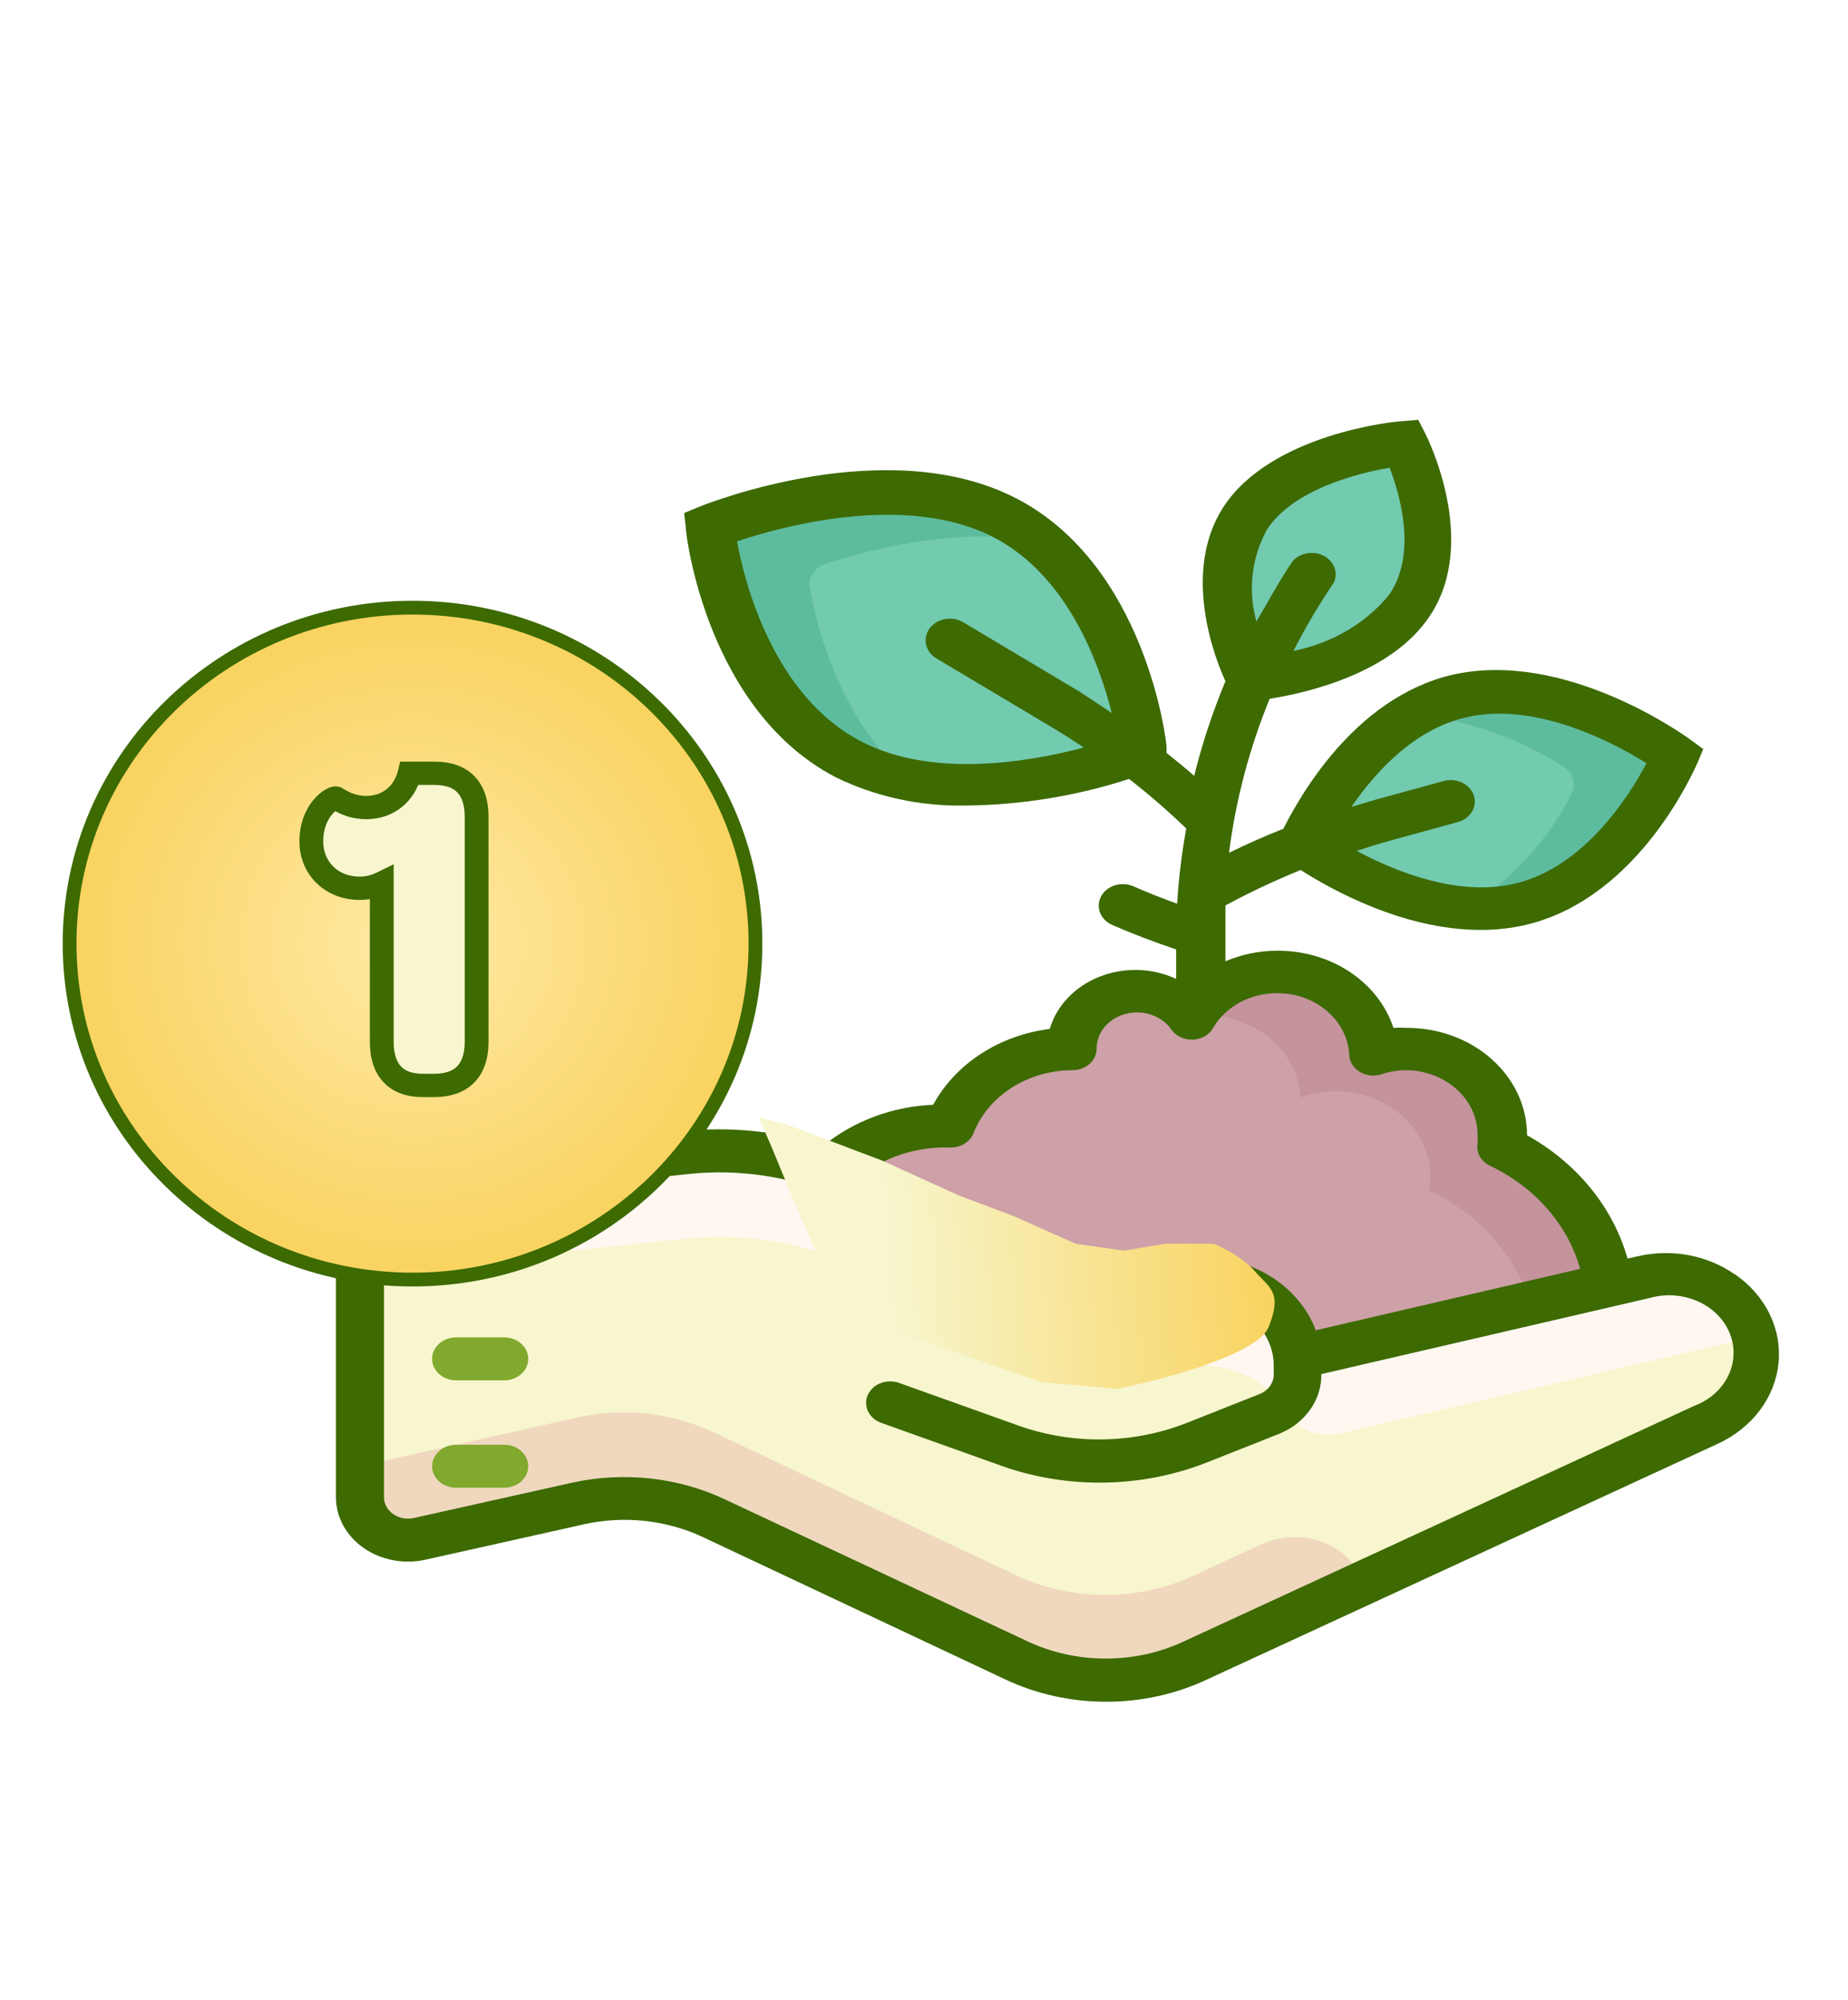<svg xmlns="http://www.w3.org/2000/svg" fill="none" viewBox="0 0 134 145" height="145" width="134">
<g filter="url(#filter0_d_12500_70159)">
<path fill="#CDA1A7" d="M60.246 80.853C61.27 79.836 62.523 79.023 63.922 78.468C65.322 77.913 66.836 77.627 68.367 77.63H68.908C69.547 75.995 70.738 74.577 72.318 73.573C73.898 72.569 75.787 72.028 77.726 72.025C77.695 71.096 78.012 70.184 78.626 69.434C79.241 68.684 80.118 68.139 81.119 67.885C82.119 67.631 83.186 67.683 84.15 68.032C85.114 68.382 85.92 69.008 86.44 69.813C87.141 68.585 88.279 67.6 89.675 67.012C91.071 66.424 92.646 66.266 94.153 66.563C95.66 66.861 97.013 67.596 98.002 68.655C98.99 69.714 99.558 71.036 99.615 72.414C100.748 72.006 101.981 71.877 103.188 72.038C104.396 72.2 105.533 72.647 106.482 73.333C107.431 74.019 108.158 74.919 108.587 75.94C109.016 76.961 109.131 78.066 108.922 79.141C111.017 80.131 112.816 81.555 114.169 83.294C115.521 85.034 116.387 87.037 116.694 89.137L89.037 95.225L60.246 80.853Z"></path>
<path fill="#C4939C" d="M87.328 69.596C89.126 69.595 90.856 70.215 92.155 71.326C93.454 72.437 94.222 73.954 94.299 75.56C95.431 75.152 96.665 75.023 97.872 75.184C99.079 75.346 100.216 75.793 101.165 76.479C102.115 77.165 102.841 78.065 103.27 79.086C103.699 80.107 103.815 81.212 103.605 82.287C105.38 83.128 106.945 84.281 108.206 85.679C109.467 87.076 110.398 88.687 110.942 90.415L116.606 89.169C116.299 87.069 115.433 85.066 114.08 83.326C112.728 81.587 110.929 80.162 108.833 79.172C108.884 78.894 108.913 78.613 108.92 78.332C108.929 77.323 108.663 76.328 108.146 75.432C107.629 74.536 106.877 73.765 105.952 73.186C105.028 72.608 103.961 72.238 102.842 72.109C101.723 71.98 100.585 72.095 99.527 72.446C99.475 71.089 98.928 69.784 97.969 68.731C97.01 67.678 95.693 66.933 94.217 66.611C92.741 66.288 91.187 66.405 89.793 66.944C88.398 67.483 87.239 68.414 86.491 69.596C86.77 69.581 87.049 69.581 87.328 69.596Z"></path>
<path fill="#CDA1A7" d="M95.817 93.746L89.055 95.225L60.352 80.899L61.188 81.226L77.588 88.14C79.217 88.828 81.018 89.129 82.816 89.012L86.632 88.763C87.885 88.687 89.137 88.914 90.257 89.421C91.376 89.928 92.322 90.696 92.994 91.644C93.058 91.734 93.117 91.827 93.168 91.924C93.423 92.389 93.794 92.796 94.254 93.112C94.713 93.428 95.248 93.645 95.817 93.746Z"></path>
<path fill="#F7F6CE" d="M64.448 97.623L73.162 100.738C75.333 101.514 77.657 101.892 79.996 101.85C82.334 101.807 84.639 101.344 86.773 100.488L91.914 98.417C92.54 98.188 93.077 97.801 93.461 97.303C93.845 96.805 94.058 96.219 94.075 95.615V94.976C94.078 94.119 93.882 93.27 93.501 92.484C93.119 91.697 92.56 90.989 91.858 90.404C91.156 89.82 90.327 89.371 89.422 89.086C88.517 88.801 87.556 88.686 86.599 88.748L82.782 88.997C80.984 89.114 79.183 88.813 77.553 88.125L61.154 81.211C57.619 79.725 53.689 79.153 49.809 79.561L29.192 81.725C28.338 81.814 27.552 82.18 26.982 82.755C26.413 83.33 26.101 84.072 26.107 84.839V104.537C26.107 105.009 26.228 105.475 26.46 105.9C26.692 106.325 27.029 106.696 27.445 106.987C27.861 107.278 28.346 107.481 28.863 107.58C29.381 107.679 29.916 107.671 30.429 107.558L41.792 105.004C45.119 104.259 48.638 104.636 51.673 106.063L73.685 116.386C75.678 117.317 77.893 117.803 80.142 117.803C82.39 117.803 84.606 117.317 86.599 116.386L123.702 99.18C124.751 98.7 125.63 97.97 126.246 97.072C126.86 96.174 127.186 95.142 127.188 94.089C127.187 93.215 126.963 92.352 126.531 91.568C126.099 90.783 125.473 90.097 124.699 89.562C123.926 89.027 123.025 88.657 122.067 88.481C121.109 88.305 120.118 88.327 119.17 88.545L94.075 94.4"></path>
<path fill="#EFD8BE" d="M91.443 107.962L86.599 110.204C84.606 111.135 82.39 111.621 80.142 111.621C77.893 111.621 75.678 111.135 73.684 110.204L51.743 99.834C48.688 98.391 45.141 98.014 41.792 98.775L26.107 102.294V104.536C26.107 105.009 26.228 105.475 26.46 105.899C26.692 106.324 27.029 106.696 27.445 106.987C27.861 107.278 28.346 107.481 28.863 107.579C29.38 107.678 29.916 107.671 30.429 107.557L41.792 105.004C45.119 104.258 48.638 104.635 51.673 106.062L73.684 116.386C75.678 117.316 77.893 117.802 80.142 117.802C82.39 117.802 84.606 117.316 86.599 116.386L98.972 110.656L98.38 109.722C97.697 108.689 96.597 107.93 95.305 107.603C94.014 107.275 92.631 107.404 91.443 107.962Z"></path>
<path fill="#FFF7F0" d="M61.172 87.456L77.571 94.369C79.201 95.058 81.001 95.358 82.799 95.241L86.616 94.992C87.87 94.918 89.123 95.148 90.243 95.657C91.363 96.167 92.307 96.938 92.977 97.888L93.151 98.169C93.488 98.845 94.084 99.392 94.831 99.712C95.578 100.031 96.429 100.102 97.229 99.913L127.031 92.952C126.859 92.19 126.516 91.467 126.021 90.828C125.527 90.189 124.892 89.646 124.154 89.234C123.417 88.821 122.593 88.547 121.733 88.429C120.874 88.311 119.995 88.35 119.154 88.546L94.075 94.4C93.906 92.784 93.038 91.29 91.654 90.237C90.271 89.184 88.482 88.655 86.668 88.764L82.852 89.013C81.054 89.13 79.253 88.829 77.623 88.141L61.224 81.227C57.67 79.724 53.713 79.147 49.809 79.561L29.192 81.725C28.338 81.814 27.552 82.18 26.982 82.755C26.413 83.33 26.101 84.072 26.107 84.84V88.281L49.809 85.79C53.696 85.384 57.633 85.961 61.172 87.456Z"></path>
<path fill="#FFF7F0" d="M95.809 93.745L116.304 89.245L97.134 93.667C96.7 93.76 96.252 93.787 95.809 93.745Z"></path>
<path fill="#80A92E" d="M36.56 85.166H33.074C32.612 85.166 32.169 85.33 31.842 85.622C31.515 85.914 31.331 86.31 31.331 86.723C31.331 87.136 31.515 87.532 31.842 87.824C32.169 88.116 32.612 88.28 33.074 88.28H36.56C37.022 88.28 37.465 88.116 37.792 87.824C38.119 87.532 38.303 87.136 38.303 86.723C38.303 86.31 38.119 85.914 37.792 85.622C37.465 85.33 37.022 85.166 36.56 85.166ZM36.56 92.952H33.074C32.612 92.952 32.169 93.116 31.842 93.408C31.515 93.7 31.331 94.096 31.331 94.509C31.331 94.922 31.515 95.318 31.842 95.61C32.169 95.902 32.612 96.066 33.074 96.066H36.56C37.022 96.066 37.465 95.902 37.792 95.61C38.119 95.318 38.303 94.922 38.303 94.509C38.303 94.096 38.119 93.7 37.792 93.408C37.465 93.116 37.022 92.952 36.56 92.952ZM36.56 100.737H33.074C32.612 100.737 32.169 100.901 31.842 101.193C31.515 101.485 31.331 101.881 31.331 102.294C31.331 102.707 31.515 103.103 31.842 103.395C32.169 103.687 32.612 103.851 33.074 103.851H36.56C37.022 103.851 37.465 103.687 37.792 103.395C38.119 103.103 38.303 102.707 38.303 102.294C38.303 101.881 38.119 101.485 37.792 101.193C37.465 100.901 37.022 100.737 36.56 100.737Z"></path>
<path fill="#72CAAF" d="M82.935 50.443C82.935 50.443 70.248 55.581 61.569 51.112C52.89 46.643 51.53 34.249 51.53 34.249C51.53 34.249 64.235 29.11 72.897 33.579C81.558 38.048 82.935 50.443 82.935 50.443Z"></path>
<path fill="#5DBC9D" d="M58.71 38.609C58.644 38.254 58.717 37.889 58.917 37.577C59.117 37.265 59.432 37.024 59.808 36.896C62.562 35.977 69.219 34.124 75.354 35.23C74.605 34.601 73.781 34.048 72.897 33.579C64.183 29.11 51.53 34.249 51.53 34.249C51.53 34.249 52.89 46.706 61.569 51.112C62.974 51.817 64.499 52.311 66.082 52.576C60.959 48.434 59.216 41.443 58.71 38.609Z"></path>
<path fill="#72CAAF" d="M121.488 50.8C121.488 50.8 117.705 59.77 110.281 61.544C102.858 63.32 94.597 57.247 94.597 57.247C94.597 57.247 98.378 48.278 105.802 46.503C113.227 44.728 121.488 50.8 121.488 50.8Z"></path>
<path fill="#5DBC9D" d="M105.766 46.503C104.653 46.782 103.594 47.213 102.629 47.78C106.514 48.229 110.21 49.54 113.382 51.595C113.716 51.805 113.956 52.114 114.062 52.467C114.167 52.82 114.129 53.195 113.957 53.526C112.312 56.829 109.721 59.687 106.445 61.809C107.732 61.91 109.029 61.815 110.279 61.529C117.721 59.754 121.485 50.785 121.485 50.785C121.485 50.785 113.242 44.681 105.766 46.503Z"></path>
<path fill="#72CAAF" d="M101.881 28.161C101.881 28.161 105.366 35.105 102.334 39.839C99.302 44.573 90.78 45.32 90.78 45.32C90.78 45.32 87.294 38.375 90.326 33.642C93.359 28.908 101.881 28.161 101.881 28.161Z"></path>
<path fill="#3D6A01" d="M125.752 88.358C124.777 87.683 123.642 87.215 122.434 86.991C121.226 86.767 119.977 86.793 118.781 87.066L118.014 87.237C116.966 83.53 114.357 80.327 110.729 78.299C110.729 76.234 109.811 74.254 108.177 72.794C106.543 71.334 104.327 70.513 102.015 70.513C101.69 70.495 101.364 70.495 101.039 70.513C100.503 68.881 99.382 67.451 97.85 66.441C96.317 65.432 94.456 64.899 92.552 64.923C91.273 64.932 90.011 65.193 88.858 65.686V63.366C88.858 62.79 88.858 62.214 88.858 61.638C90.62 60.689 92.441 59.832 94.312 59.069C96.404 60.408 101.702 63.413 107.348 63.413C108.471 63.42 109.591 63.294 110.677 63.039C118.885 61.077 122.876 51.735 123.068 51.345L123.504 50.302L122.545 49.601C122.179 49.337 113.465 43.03 105.257 44.93C98.077 46.643 94.121 53.992 93.058 56.079C91.722 56.608 90.409 57.19 89.119 57.823C89.601 54.01 90.589 50.262 92.064 46.658C94.713 46.238 100.987 44.837 103.741 40.555C107.226 35.183 103.514 27.771 103.357 27.444L102.835 26.432L101.597 26.541C101.214 26.541 92.169 27.428 88.701 32.769C85.686 37.44 88.056 43.669 88.858 45.382C87.924 47.621 87.168 49.915 86.592 52.248C85.947 51.672 85.267 51.127 84.588 50.582V50.193C84.588 49.648 83.037 36.958 73.695 32.131C64.354 27.304 51.301 32.504 50.743 32.722L49.61 33.19L49.732 34.295C49.732 34.84 51.283 47.53 60.625 52.358C63.507 53.764 66.753 54.468 70.036 54.397C74.074 54.356 78.075 53.703 81.869 52.467C83.322 53.599 84.707 54.799 86.017 56.063C85.688 57.868 85.466 59.688 85.355 61.513C84.274 61.124 83.211 60.704 82.183 60.252C81.977 60.162 81.753 60.109 81.524 60.097C81.295 60.084 81.066 60.111 80.849 60.178C80.632 60.245 80.432 60.349 80.26 60.484C80.088 60.62 79.948 60.784 79.847 60.968C79.747 61.152 79.688 61.352 79.673 61.557C79.659 61.761 79.69 61.966 79.764 62.16C79.915 62.551 80.233 62.873 80.649 63.055C82.148 63.709 83.716 64.301 85.285 64.83V66.963C84.431 66.566 83.487 66.345 82.525 66.318C81.562 66.29 80.605 66.457 79.724 66.806C78.843 67.154 78.062 67.676 77.438 68.331C76.813 68.986 76.362 69.759 76.118 70.591C74.313 70.818 72.597 71.438 71.124 72.397C69.65 73.355 68.462 74.623 67.665 76.088C64.712 76.216 61.901 77.263 59.718 79.046C56.449 78.004 52.955 77.647 49.506 78.003L28.976 80.183C27.698 80.317 26.519 80.868 25.667 81.73C24.815 82.592 24.349 83.704 24.358 84.855V104.536C24.358 105.247 24.539 105.947 24.887 106.586C25.236 107.224 25.743 107.783 26.37 108.22C26.997 108.657 27.727 108.96 28.504 109.107C29.282 109.254 30.087 109.24 30.858 109.068L42.291 106.514C45.224 105.849 48.33 106.182 51.005 107.448L72.946 117.772C75.189 118.82 77.682 119.366 80.213 119.366C82.744 119.366 85.238 118.82 87.481 117.772L124.602 100.644C125.816 100.078 126.851 99.249 127.613 98.232C128.374 97.216 128.838 96.044 128.961 94.826C129.084 93.608 128.863 92.381 128.318 91.259C127.772 90.137 126.919 89.156 125.839 88.405L125.752 88.358ZM106.268 48.013C111.339 46.799 117.073 49.882 119.391 51.33C118.188 53.603 114.929 58.851 109.875 60.05C105.762 61.046 101.161 59.178 98.373 57.683C99.175 57.418 99.994 57.169 100.813 56.935L105.762 55.581C106.191 55.45 106.545 55.174 106.75 54.814C106.956 54.453 106.995 54.035 106.862 53.648C106.729 53.262 106.431 52.937 106.034 52.742C105.637 52.548 105.171 52.499 104.734 52.607L99.732 53.977C99.175 54.133 98.617 54.319 97.99 54.491C99.732 51.984 102.486 48.901 106.268 48.013ZM91.838 34.435C93.755 31.461 98.46 30.309 100.761 29.904C101.527 31.881 102.747 36.133 100.761 39.075C99.081 41.164 96.6 42.628 93.79 43.186C94.657 41.486 95.635 39.833 96.717 38.234C96.878 37.887 96.892 37.499 96.757 37.144C96.623 36.787 96.349 36.487 95.986 36.297C95.623 36.107 95.195 36.041 94.782 36.111C94.369 36.181 93.998 36.382 93.737 36.678C92.761 38.094 91.995 39.558 91.106 41.053C90.481 38.838 90.74 36.498 91.838 34.435ZM67.927 43.747L76.362 48.776C77.129 49.228 77.861 49.71 78.593 50.193C74.445 51.283 67.596 52.404 62.489 49.773C56.111 46.503 53.985 38.266 53.444 35.245C56.669 34.17 65.644 31.679 72.022 34.934C77.355 37.69 79.673 43.965 80.614 47.686C79.847 47.172 79.063 46.658 78.261 46.129L69.826 41.1C69.632 40.988 69.415 40.912 69.187 40.876C68.96 40.839 68.727 40.843 68.501 40.887C68.275 40.931 68.061 41.015 67.871 41.133C67.682 41.251 67.52 41.401 67.395 41.575C67.27 41.748 67.185 41.942 67.144 42.146C67.104 42.349 67.108 42.557 67.158 42.759C67.257 43.166 67.534 43.522 67.927 43.747ZM68.397 79.187H68.85C69.228 79.205 69.603 79.114 69.917 78.925C70.232 78.737 70.469 78.463 70.593 78.143C71.116 76.813 72.087 75.66 73.372 74.843C74.658 74.026 76.196 73.585 77.773 73.581C78.236 73.581 78.679 73.417 79.006 73.125C79.333 72.833 79.516 72.437 79.516 72.024C79.513 71.453 79.719 70.898 80.102 70.441C80.485 69.985 81.025 69.653 81.638 69.496C82.252 69.339 82.907 69.366 83.502 69.572C84.098 69.778 84.601 70.153 84.936 70.638C85.098 70.869 85.325 71.059 85.594 71.187C85.863 71.315 86.165 71.379 86.47 71.37C86.776 71.361 87.075 71.28 87.335 71.135C87.595 70.99 87.807 70.786 87.951 70.545C88.477 69.624 89.33 68.885 90.377 68.444C91.423 68.002 92.604 67.884 93.734 68.106C94.864 68.329 95.879 68.88 96.621 69.674C97.363 70.467 97.789 71.458 97.833 72.491C97.846 72.734 97.924 72.971 98.059 73.183C98.193 73.395 98.382 73.576 98.609 73.71C98.836 73.845 99.096 73.93 99.366 73.959C99.637 73.988 99.912 73.96 100.168 73.877C100.726 73.69 101.315 73.59 101.911 73.581C103.297 73.581 104.627 74.073 105.607 74.949C106.588 75.825 107.139 77.013 107.139 78.252C107.156 78.465 107.156 78.678 107.139 78.891C107.083 79.206 107.137 79.528 107.293 79.815C107.449 80.102 107.699 80.339 108.011 80.495C109.631 81.263 111.054 82.326 112.185 83.616C113.317 84.906 114.133 86.394 114.581 87.984L95.41 92.438C94.793 90.802 93.585 89.396 91.977 88.44C90.368 87.485 88.449 87.034 86.522 87.159L82.706 87.408C81.223 87.513 79.735 87.277 78.383 86.723L63.535 80.495C64.976 79.665 66.648 79.211 68.362 79.187H68.397ZM122.946 97.872L85.825 115C84.082 115.813 82.145 116.238 80.178 116.238C78.212 116.238 76.275 115.813 74.532 115L52.556 104.692C49.146 103.087 45.194 102.661 41.454 103.493L30.004 106.047C29.743 106.105 29.471 106.108 29.208 106.056C28.946 106.004 28.7 105.898 28.491 105.747C28.282 105.597 28.114 105.405 28.002 105.186C27.89 104.968 27.835 104.73 27.843 104.49V84.823C27.84 84.441 27.995 84.071 28.277 83.783C28.56 83.496 28.952 83.312 29.377 83.266L49.994 81.102C53.574 80.732 57.198 81.272 60.45 82.659L76.85 89.573C78.748 90.367 80.841 90.716 82.932 90.585L86.749 90.335C87.467 90.288 88.188 90.374 88.867 90.588C89.547 90.801 90.169 91.138 90.696 91.576C91.223 92.015 91.643 92.546 91.929 93.136C92.216 93.727 92.362 94.363 92.361 95.007V95.645C92.36 95.945 92.262 96.238 92.08 96.489C91.898 96.74 91.638 96.939 91.332 97.062L86.104 99.133C84.19 99.894 82.125 100.307 80.031 100.347C77.936 100.387 75.853 100.054 73.905 99.367L65.191 96.252C64.978 96.177 64.75 96.139 64.521 96.142C64.292 96.145 64.066 96.188 63.856 96.269C63.645 96.35 63.455 96.467 63.295 96.614C63.136 96.761 63.01 96.934 62.925 97.124C62.84 97.315 62.798 97.518 62.802 97.722C62.805 97.927 62.853 98.129 62.944 98.317C63.034 98.505 63.166 98.675 63.33 98.818C63.494 98.961 63.688 99.073 63.901 99.149L72.615 102.263C75.007 103.114 77.566 103.527 80.141 103.479C82.715 103.431 85.252 102.922 87.603 101.983L92.831 99.912C93.737 99.526 94.499 98.916 95.028 98.154C95.556 97.392 95.828 96.51 95.811 95.614L119.6 90.102C120.738 89.774 121.973 89.849 123.052 90.311C124.13 90.773 124.969 91.587 125.395 92.585C125.822 93.583 125.804 94.689 125.345 95.675C124.886 96.662 124.021 97.454 122.929 97.887L122.946 97.872Z"></path>
<path stroke="#3D6A01" fill="url(#paint0_radial_12500_70159)" d="M29.912 88.761C43.646 88.761 54.779 77.857 54.779 64.406C54.779 50.955 43.646 40.051 29.912 40.051C16.179 40.051 5.046 50.955 5.046 64.406C5.046 77.857 16.179 88.761 29.912 88.761Z"></path>
<path fill="#F7F6CE" d="M27.682 60.021V71.522C27.682 73.597 28.724 74.686 30.635 74.686H31.503C33.484 74.686 34.56 73.597 34.56 71.522V55.224C34.56 53.114 33.484 52.059 31.503 52.059H29.697C29.315 53.624 28.064 54.543 26.57 54.543C25.736 54.543 25.076 54.305 24.382 53.862C24.139 53.76 22.575 54.713 22.575 56.993C22.575 58.966 24.069 60.395 26.084 60.395C26.64 60.395 27.196 60.259 27.682 60.021Z"></path>
<path fill="#3D6A01" d="M27.681 60.021H28.544V58.654L27.296 59.266L27.681 60.021ZM29.696 52.059V51.214H29.016L28.858 51.862L29.696 52.059ZM24.381 53.862L24.851 53.154L24.789 53.115L24.721 53.086L24.381 53.862ZM26.819 60.021V71.521H28.544V60.021H26.819ZM26.819 71.521C26.819 72.686 27.111 73.713 27.807 74.454C28.513 75.206 29.511 75.53 30.634 75.53V73.841C29.847 73.841 29.368 73.621 29.076 73.31C28.773 72.987 28.544 72.432 28.544 71.521H26.819ZM30.634 75.53H31.503V73.841H30.634V75.53ZM31.503 75.53C32.652 75.53 33.673 75.211 34.398 74.464C35.118 73.724 35.422 72.693 35.422 71.521H33.698C33.698 72.425 33.464 72.976 33.15 73.3C32.842 73.616 32.334 73.841 31.503 73.841V75.53ZM35.422 71.521V55.223H33.698V71.521H35.422ZM35.422 55.223C35.422 54.038 35.12 53.003 34.396 52.265C33.667 51.521 32.645 51.214 31.503 51.214V52.903C32.341 52.903 32.847 53.124 33.152 53.435C33.462 53.751 33.698 54.299 33.698 55.223H35.422ZM31.503 51.214H29.696V52.903H31.503V51.214ZM28.858 51.862C28.567 53.052 27.66 53.698 26.57 53.698V55.387C28.467 55.387 30.061 54.197 30.535 52.255L28.858 51.862ZM26.57 53.698C25.937 53.698 25.438 53.528 24.851 53.154L23.911 54.57C24.714 55.082 25.535 55.387 26.57 55.387V53.698ZM24.721 53.086C24.528 53.005 24.352 53.006 24.253 53.014C24.143 53.022 24.046 53.046 23.97 53.07C23.818 53.118 23.672 53.191 23.54 53.272C23.271 53.436 22.982 53.681 22.716 54.003C22.176 54.658 21.712 55.652 21.712 56.993H23.437C23.437 56.053 23.755 55.431 24.057 55.065C24.213 54.877 24.36 54.761 24.453 54.704C24.502 54.674 24.517 54.672 24.497 54.678C24.487 54.681 24.449 54.693 24.389 54.697C24.339 54.701 24.204 54.707 24.041 54.639L24.721 53.086ZM21.712 56.993C21.712 59.444 23.604 61.24 26.083 61.24V59.551C24.533 59.551 23.437 58.489 23.437 56.993H21.712ZM26.083 61.24C26.78 61.24 27.467 61.07 28.067 60.776L27.296 59.266C26.923 59.448 26.499 59.551 26.083 59.551V61.24Z"></path>
</g>
<path fill="url(#paint1_linear_12500_70159)" d="M64 84.148L57 81.5L55 81C57.633 86.656 60.5 96.179 64 96.179L75.5 100.189L81 100.69C81 100.69 91 98.685 92 96.179C93 93.672 92.061 93.383 91 92.169C89.901 90.91 88 90.164 88 90.164H84.5L81.5 90.665L78 90.164L73.5 88.159L69.5 86.655L64 84.148Z"></path>
<defs>
<filter color-interpolation-filters="sRGB" filterUnits="userSpaceOnUse" height="103" width="133" y="26" x="0" id="filter0_d_12500_70159">
<feFlood result="BackgroundImageFix" flood-opacity="0"></feFlood>
<feColorMatrix result="hardAlpha" values="0 0 0 0 0 0 0 0 0 0 0 0 0 0 0 0 0 0 127 0" type="matrix" in="SourceAlpha"></feColorMatrix>
<feOffset dy="4"></feOffset>
<feGaussianBlur stdDeviation="2"></feGaussianBlur>
<feColorMatrix values="0 0 0 0 0 0 0 0 0 0 0 0 0 0 0 0 0 0 0.25 0" type="matrix"></feColorMatrix>
<feBlend result="effect1_dropShadow_12500_70159" in2="BackgroundImageFix" mode="normal"></feBlend>
<feBlend result="shape" in2="effect1_dropShadow_12500_70159" in="SourceGraphic" mode="normal"></feBlend>
</filter>
<radialGradient gradientTransform="translate(29.912 64.406) rotate(90) scale(24.355 24.866)" gradientUnits="userSpaceOnUse" r="1" cy="0" cx="0" id="paint0_radial_12500_70159">
<stop stop-color="#FFE9A6"></stop>
<stop stop-color="#F9D35F" offset="1"></stop>
</radialGradient>
<linearGradient gradientUnits="userSpaceOnUse" y2="94.64" x2="92.498" y1="96.5" x1="64.5" id="paint1_linear_12500_70159">
<stop stop-color="#F7F6CE"></stop>
<stop stop-color="#F9D35F" offset="1"></stop>
</linearGradient>
</defs>
</svg>
